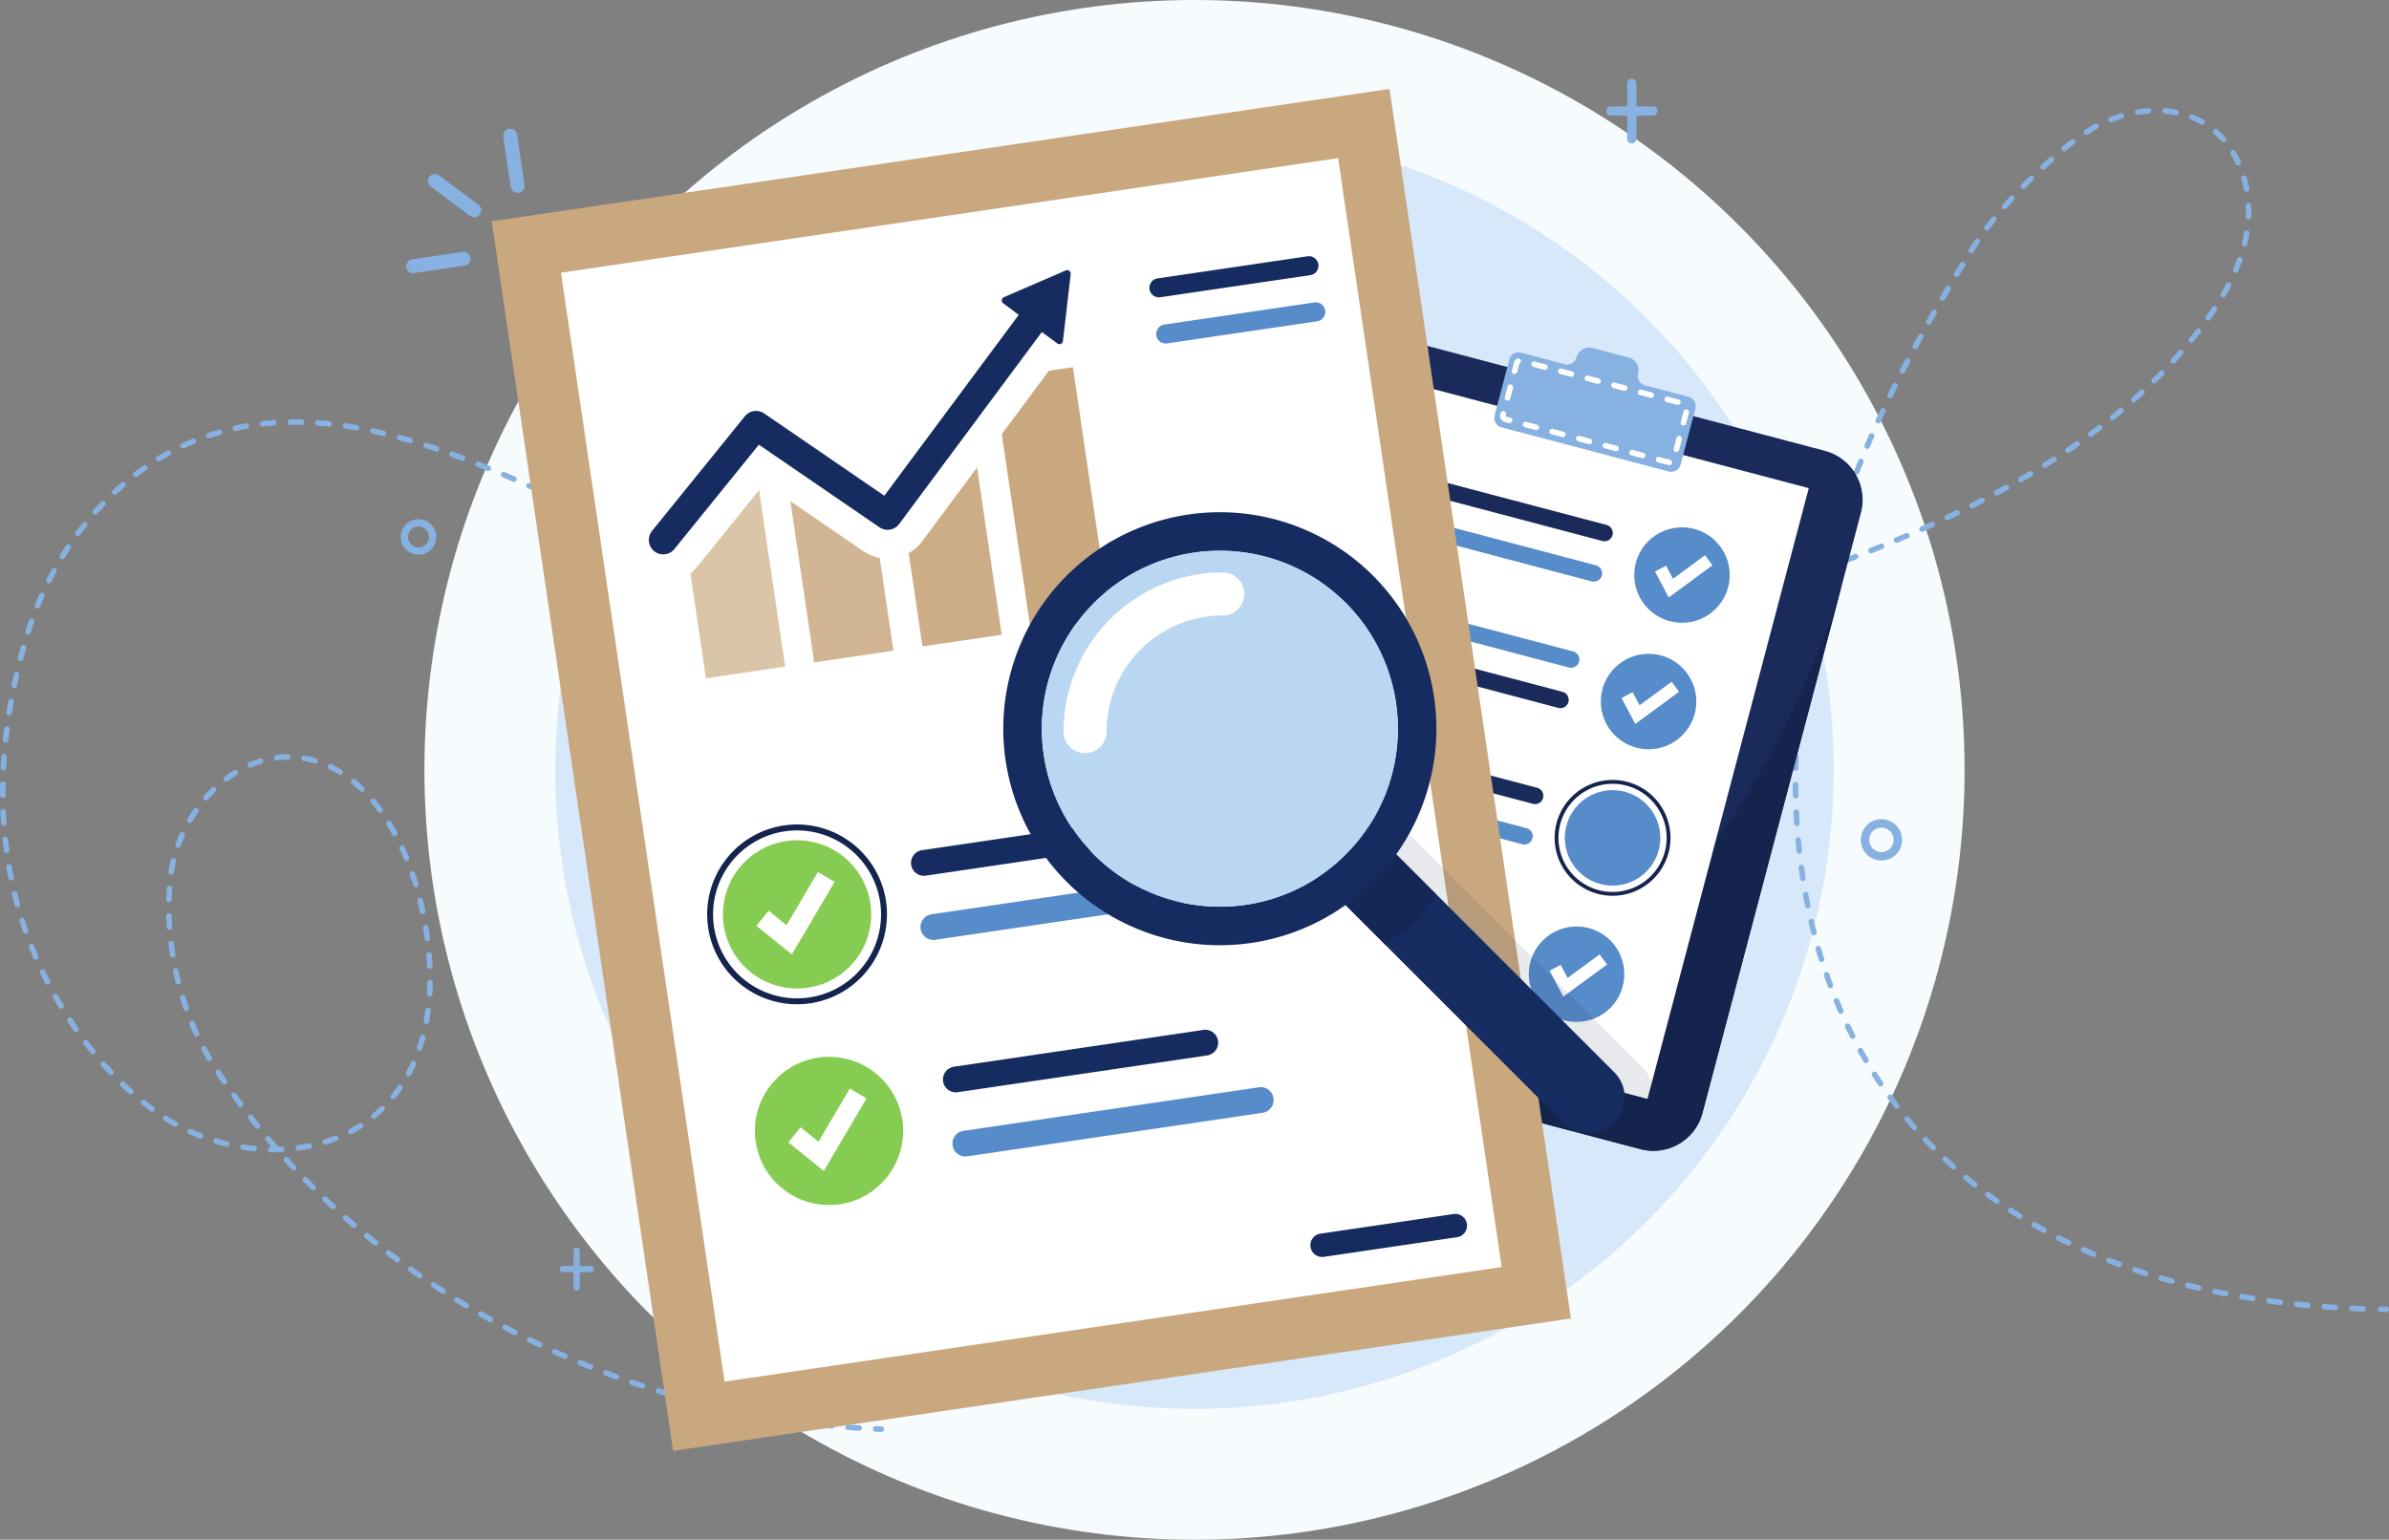 <svg xmlns="http://www.w3.org/2000/svg" width="666.018" height="429.379" viewBox="0 0 666.018 429.379">
  <rect x="0" y="0" width="666.018" height="429.379" fill="#808080" stroke="none"/>
  <g id="Group_76" data-name="Group 76" transform="translate(-594.419 -610.306)">
    <g id="Group_15" data-name="Group 15" transform="translate(594.419 610.306)">
      <g id="Group_4" data-name="Group 4" transform="translate(118.319 0)">
        <circle id="Ellipse_1" data-name="Ellipse 1" cx="214.689" cy="214.689" r="214.689" fill="#f6fbfe"/>
        <circle id="Ellipse_2" data-name="Ellipse 2" cx="178.185" cy="178.185" r="178.185" transform="translate(36.505 36.505)" fill="#d6e8f9"/>
      </g>
      <g id="Group_9" data-name="Group 9" transform="translate(0 30.153)">
        <g id="Group_8" data-name="Group 8">
          <g id="Group_5" data-name="Group 5" transform="translate(243.36 367.545)">
            <path id="Path_19" data-name="Path 19" d="M2172.017,3186.227h-.028q-.774-.028-1.549-.061a.772.772,0,1,1,.066-1.543q.769.034,1.538.061a.772.772,0,0,1-.027,1.544Z" transform="translate(-2169.7 -3184.621)" fill="#87b1e0"/>
          </g>
          <g id="Group_6" data-name="Group 6">
            <path id="Path_20" data-name="Path 20" d="M833.928,1174.333l-.049,0c-1.02-.065-2.058-.137-3.086-.215a.773.773,0,0,1,.118-1.541c1.021.078,2.052.15,3.065.214a.773.773,0,0,1-.048,1.543Zm-7.683-.613c-.025,0-.05,0-.075,0-1.021-.1-2.056-.206-3.077-.317a.773.773,0,0,1,.169-1.536c1.014.111,2.042.218,3.057.316a.772.772,0,0,1-.073,1.541Zm-7.659-.866a.793.793,0,0,1-.1-.006c-1.017-.132-2.049-.272-3.065-.417a.772.772,0,1,1,.218-1.529c1.01.144,2.035.283,3.045.415a.772.772,0,0,1-.1,1.538Zm-7.629-1.114a.747.747,0,0,1-.125-.01c-1.013-.165-2.039-.338-3.051-.516a.772.772,0,0,1,.267-1.522c1.005.177,2.025.349,3.031.513a.773.773,0,0,1-.123,1.535Zm-7.59-1.358a.757.757,0,0,1-.149-.015c-1-.2-2.024-.4-3.033-.613a.773.773,0,0,1,.315-1.512c1,.209,2.017.414,3.014.609a.773.773,0,0,1-.147,1.531Zm-7.544-1.6a.764.764,0,0,1-.173-.02c-1-.229-2.015-.467-3.013-.708a.772.772,0,1,1,.363-1.5c.992.24,2,.477,2.994.7a.772.772,0,0,1-.172,1.526Zm-7.492-1.836a.775.775,0,0,1-.2-.025c-1-.261-2-.531-2.99-.8a.772.772,0,1,1,.41-1.489c.98.27,1.98.538,2.971.8a.772.772,0,0,1-.2,1.52Zm-7.432-2.069a.775.775,0,0,1-.219-.032c-.985-.291-1.982-.592-2.964-.9a.773.773,0,0,1,.456-1.476c.975.3,1.966.6,2.945.89a.772.772,0,0,1-.219,1.513Zm-7.365-2.3a.77.77,0,0,1-.242-.039c-.972-.32-1.959-.653-2.935-.987a.772.772,0,0,1,.5-1.461c.969.333,1.951.663,2.917.981a.772.772,0,0,1-.242,1.506Zm-7.291-2.529a.776.776,0,0,1-.264-.047c-.965-.352-1.942-.714-2.9-1.078a.772.772,0,1,1,.547-1.445c.955.361,1.926.722,2.885,1.072a.773.773,0,0,1-.264,1.5Zm-7.21-2.755a.764.764,0,0,1-.287-.056c-.954-.381-1.919-.775-2.869-1.168a.772.772,0,0,1,.591-1.427c.943.391,1.9.782,2.851,1.161a.773.773,0,0,1-.287,1.49Zm-7.122-2.978a.77.77,0,0,1-.309-.065c-.942-.411-1.895-.834-2.831-1.258a.772.772,0,0,1,.636-1.408c.931.42,1.877.841,2.814,1.25a.773.773,0,0,1-.31,1.48Zm-7.026-3.2a.769.769,0,0,1-.331-.075c-.929-.441-1.868-.894-2.791-1.346a.772.772,0,1,1,.68-1.387c.917.449,1.85.9,2.773,1.338a.772.772,0,0,1-.332,1.47Zm-6.923-3.42a.771.771,0,0,1-.353-.085c-.919-.472-1.843-.954-2.747-1.434a.772.772,0,0,1,.724-1.365c.9.477,1.817.956,2.73,1.425a.772.772,0,0,1-.354,1.459Zm-6.812-3.639a.769.769,0,0,1-.374-.1c-.9-.5-1.8-1.009-2.7-1.521a.772.772,0,1,1,.767-1.341c.89.509,1.793,1.017,2.683,1.512a.773.773,0,0,1-.375,1.448Zm521.992-2.969h-.028c-1.031-.036-2.071-.079-3.09-.126a.773.773,0,0,1,.072-1.543c1.014.047,2.048.09,3.073.126a.773.773,0,0,1-.027,1.545Zm-7.7-.38-.05,0c-1.024-.065-2.061-.137-3.082-.214a.772.772,0,1,1,.116-1.54c1.015.076,2.046.147,3.064.212a.772.772,0,0,1-.048,1.543Zm-520.987-.507a.769.769,0,0,1-.4-.109c-.89-.532-1.782-1.073-2.65-1.608a.772.772,0,1,1,.81-1.315c.863.531,1.748,1.069,2.633,1.6a.773.773,0,0,1-.4,1.436Zm513.307-.093c-.024,0-.048,0-.072,0-1.022-.1-2.056-.2-3.074-.305a.772.772,0,0,1,.162-1.536c1.011.107,2.039.209,3.055.3a.772.772,0,0,1-.071,1.541Zm-7.656-.832a.761.761,0,0,1-.1-.006c-1.026-.128-2.057-.263-3.062-.4a.772.772,0,0,1,.211-1.53c1,.137,2.023.272,3.043.4a.772.772,0,0,1-.095,1.539Zm-7.625-1.076a.806.806,0,0,1-.121-.01c-1.022-.162-2.047-.331-3.048-.5a.772.772,0,0,1,.262-1.522c.994.171,2.012.339,3.027.5a.773.773,0,0,1-.12,1.536Zm-7.582-1.334a.789.789,0,0,1-.148-.014c-1.008-.2-2.026-.4-3.028-.61a.772.772,0,0,1,.316-1.512c.995.208,2.006.412,3.006.606a.773.773,0,0,1-.146,1.531ZM717.9,1136.13a.769.769,0,0,1-.417-.123c-.865-.556-1.739-1.126-2.6-1.694a.772.772,0,0,1,.853-1.288c.852.564,1.72,1.13,2.58,1.683a.773.773,0,0,1-.419,1.422Zm489.479-.868a.781.781,0,0,1-.176-.02c-1-.233-2.011-.476-3-.723a.772.772,0,1,1,.373-1.5c.985.245,1.988.487,2.981.718a.773.773,0,0,1-.174,1.525Zm-7.464-1.89a.787.787,0,0,1-.2-.027c-1-.274-2-.557-2.974-.842a.773.773,0,1,1,.433-1.483c.968.283,1.961.563,2.949.835a.773.773,0,0,1-.2,1.518Zm-488.442-1.528a.769.769,0,0,1-.438-.137c-.845-.583-1.7-1.183-2.539-1.779a.772.772,0,0,1,.9-1.259c.834.593,1.683,1.188,2.522,1.768a.772.772,0,0,1-.44,1.408Zm481.061-.661a.773.773,0,0,1-.235-.037c-.979-.313-1.967-.638-2.937-.967a.772.772,0,1,1,.5-1.463c.962.326,1.941.648,2.911.958a.773.773,0,0,1-.235,1.508Zm-7.282-2.5a.774.774,0,0,1-.267-.048c-.968-.357-1.941-.725-2.892-1.1a.772.772,0,1,1,.561-1.439c.943.367,1.907.733,2.866,1.086a.773.773,0,0,1-.267,1.5Zm-480.061-1.333a.769.769,0,0,1-.46-.152c-.829-.615-1.663-1.242-2.478-1.864a.772.772,0,1,1,.937-1.228c.81.618,1.638,1.241,2.461,1.852a.773.773,0,0,1-.461,1.393Zm472.9-1.5a.77.77,0,0,1-.3-.061c-.954-.4-1.91-.818-2.839-1.232a.772.772,0,1,1,.629-1.411c.92.41,1.866.821,2.812,1.22a.773.773,0,0,1-.3,1.484Zm-7.021-3.17a.768.768,0,0,1-.334-.077c-.928-.447-1.863-.909-2.776-1.372a.772.772,0,1,1,.7-1.378c.9.458,1.829.915,2.748,1.358a.772.772,0,0,1-.336,1.468Zm-472-.041a.77.77,0,0,1-.481-.168c-.806-.642-1.617-1.3-2.412-1.948a.773.773,0,0,1,.979-1.2c.789.647,1.6,1.3,2.4,1.935a.772.772,0,0,1-.482,1.377Zm465.147-3.479a.769.769,0,0,1-.37-.1c-.906-.5-1.816-1.006-2.7-1.516a.772.772,0,1,1,.77-1.339c.878.5,1.778,1.009,2.675,1.5a.773.773,0,0,1-.371,1.45ZM693.1,1117.724a.769.769,0,0,1-.5-.185c-.78-.667-1.568-1.35-2.343-2.031a.773.773,0,0,1,1.02-1.16c.769.677,1.552,1.355,2.326,2.017a.772.772,0,0,1-.5,1.359Zm464.444-2.441a.77.77,0,0,1-.406-.116c-.88-.546-1.761-1.1-2.619-1.663a.772.772,0,0,1,.843-1.295c.848.552,1.719,1.1,2.59,1.644a.773.773,0,0,1-.408,1.429ZM687.323,1112.6a.77.77,0,0,1-.522-.2c-.758-.7-1.522-1.407-2.269-2.113a.772.772,0,1,1,1.061-1.123c.742.7,1.5,1.407,2.253,2.1a.772.772,0,0,1-.523,1.341Zm463.784-1.562a.768.768,0,0,1-.442-.14c-.845-.591-1.694-1.2-2.523-1.809a.772.772,0,1,1,.915-1.245c.82.6,1.659,1.2,2.494,1.789a.772.772,0,0,1-.444,1.405Zm-469.378-3.763a.769.769,0,0,1-.542-.223c-.731-.721-1.468-1.459-2.191-2.194a.772.772,0,0,1,1.1-1.083c.718.729,1.449,1.462,2.174,2.178a.772.772,0,0,1-.543,1.322Zm463.186-.843a.769.769,0,0,1-.478-.166c-.811-.641-1.624-1.3-2.416-1.955a.772.772,0,0,1,.986-1.189c.783.649,1.586,1.3,2.387,1.932a.772.772,0,0,1-.479,1.378Zm-468.58-4.681a.77.77,0,0,1-.563-.243c-.7-.748-1.413-1.513-2.108-2.273a.772.772,0,0,1,1.141-1.042c.69.755,1.394,1.515,2.092,2.257a.772.772,0,0,1-.562,1.3Zm462.665-.285a.769.769,0,0,1-.514-.2c-.77-.687-1.543-1.393-2.3-2.1a.772.772,0,0,1,1.056-1.128c.745.7,1.508,1.395,2.27,2.073a.773.773,0,0,1-.515,1.349Zm-468.305-4.8c-.279,0-.55,0-.826-.006a.773.773,0,0,1,.011-1.545h.128c-.491-.568-.98-1.14-1.46-1.707a.772.772,0,0,1,1.179-1c.657.777,1.331,1.562,2,2.333a.768.768,0,0,1,.176.361c.343-.008.685-.019,1.024-.034a.772.772,0,1,1,.067,1.543C672.238,1096.655,671.462,1096.672,670.694,1096.672Zm-5.435-.271q-.038,0-.077,0c-1.03-.1-2.074-.235-3.1-.395a.772.772,0,0,1,.236-1.527c1,.155,2.018.284,3.02.384a.772.772,0,0,1-.076,1.541Zm12.316-.187a.773.773,0,0,1-.1-1.538c1.008-.137,2.015-.306,2.994-.5a.772.772,0,1,1,.305,1.514c-1.011.2-2.051.379-3.091.52A.824.824,0,0,1,677.576,1096.214Zm455.813-.062a.771.771,0,0,1-.548-.228c-.727-.732-1.457-1.484-2.168-2.236a.772.772,0,1,1,1.122-1.062c.7.743,1.424,1.486,2.142,2.209a.773.773,0,0,1-.548,1.317Zm-475.734-1.032a.78.78,0,0,1-.18-.021c-1.009-.24-2.026-.511-3.022-.805a.773.773,0,0,1,.437-1.482c.971.286,1.961.55,2.944.784a.773.773,0,0,1-.178,1.524Zm27.45-.56a.772.772,0,0,1-.229-1.51c.968-.3,1.93-.637,2.86-1a.773.773,0,0,1,.562,1.439c-.964.377-1.962.725-2.965,1.037A.767.767,0,0,1,685.1,1094.56Zm-34.819-1.72a.769.769,0,0,1-.277-.051c-.971-.373-1.943-.777-2.89-1.2a.772.772,0,1,1,.631-1.41c.921.412,1.868.805,2.813,1.168a.773.773,0,0,1-.277,1.494Zm41.941-1.222a.772.772,0,0,1-.362-1.456c.894-.472,1.774-.983,2.617-1.517a.772.772,0,1,1,.827,1.3c-.877.556-1.793,1.087-2.723,1.578A.767.767,0,0,1,692.227,1091.618Zm435.888-1.11a.771.771,0,0,1-.581-.263c-.678-.772-1.356-1.565-2.016-2.356a.773.773,0,1,1,1.187-.99c.652.781,1.321,1.564,1.991,2.327a.773.773,0,0,1-.58,1.282Zm-461.927-.389a.771.771,0,0,1-.6-.287c-.646-.8-1.3-1.618-1.927-2.427a.772.772,0,0,1,1.217-.951c.628.8,1.271,1.613,1.912,2.408a.773.773,0,0,1-.6,1.258Zm-22.9-.526a.77.77,0,0,1-.372-.1c-.916-.5-1.824-1.038-2.7-1.588a.772.772,0,0,1,.821-1.309c.851.534,1.733,1.053,2.623,1.543a.773.773,0,0,1-.373,1.449Zm55.358-2.234a.772.772,0,0,1-.491-1.37c.777-.638,1.535-1.316,2.255-2.014a.772.772,0,1,1,1.076,1.108c-.75.728-1.541,1.435-2.351,2.1A.769.769,0,0,1,698.647,1087.359Zm-61.83-1.953a.768.768,0,0,1-.46-.153c-.823-.612-1.651-1.252-2.462-1.9a.773.773,0,0,1,.968-1.2c.8.64,1.608,1.268,2.415,1.868a.772.772,0,0,1-.461,1.392Zm486.4-.852a.771.771,0,0,1-.612-.3c-.63-.817-1.257-1.653-1.865-2.484a.772.772,0,0,1,1.247-.912c.6.821,1.22,1.646,1.841,2.453a.772.772,0,0,1-.611,1.244Zm-461.755-.534a.772.772,0,0,1-.62-.311c-.614-.826-1.23-1.667-1.83-2.5a.772.772,0,0,1,1.254-.9c.6.827,1.206,1.661,1.816,2.48a.772.772,0,0,1-.619,1.234Zm42.608-2.135a.773.773,0,0,1-.6-1.259c.63-.778,1.24-1.592,1.812-2.421a.773.773,0,0,1,1.272.878c-.594.861-1.228,1.708-1.883,2.516A.771.771,0,0,1,704.069,1081.885Zm-73.216-1.363a.77.77,0,0,1-.516-.2c-.764-.686-1.53-1.4-2.278-2.116a.772.772,0,0,1,1.071-1.114c.735.707,1.488,1.407,2.239,2.08a.772.772,0,0,1-.516,1.347Zm487.853-2.218a.772.772,0,0,1-.641-.341c-.575-.852-1.147-1.724-1.7-2.591a.772.772,0,1,1,1.3-.832c.547.856,1.112,1.717,1.679,2.558a.773.773,0,0,1-.64,1.2Zm-461.727-.562a.771.771,0,0,1-.638-.336c-.582-.851-1.164-1.717-1.729-2.572a.772.772,0,0,1,1.289-.852c.561.849,1.138,1.707,1.715,2.552a.773.773,0,0,1-.637,1.209Zm51.347-2.275a.773.773,0,0,1-.68-1.138c.472-.879.922-1.794,1.338-2.72a.772.772,0,1,1,1.409.633c-.431.958-.9,1.906-1.386,2.818A.772.772,0,0,1,708.326,1075.466Zm-82.989-.333a.77.77,0,0,1-.562-.242c-.7-.747-1.41-1.518-2.1-2.294a.772.772,0,0,1,1.156-1.024c.677.764,1.371,1.524,2.065,2.259a.772.772,0,0,1-.562,1.3Zm489.263-3.347a.772.772,0,0,1-.667-.381c-.522-.888-1.04-1.794-1.538-2.692a.772.772,0,1,1,1.351-.75c.493.887,1,1.782,1.52,2.659a.773.773,0,0,1-.665,1.164Zm-461.811-.523a.772.772,0,0,1-.666-.38c-.522-.886-1.036-1.8-1.527-2.719a.772.772,0,1,1,1.362-.728c.481.9.984,1.8,1.5,2.664a.772.772,0,0,1-.665,1.165Zm-32.524-1.941a.772.772,0,0,1-.6-.287c-.646-.8-1.292-1.622-1.919-2.445a.772.772,0,1,1,1.229-.936c.618.811,1.254,1.622,1.891,2.41a.772.772,0,0,1-.6,1.258Zm91.107-.937a.772.772,0,0,1-.732-1.018c.317-.946.613-1.925.879-2.911a.773.773,0,0,1,1.492.4c-.274,1.016-.579,2.025-.906,3A.773.773,0,0,1,711.371,1068.385Zm399.527-3.359a.772.772,0,0,1-.689-.422c-.465-.914-.928-1.849-1.375-2.781a.773.773,0,0,1,1.393-.668c.441.92.9,1.845,1.358,2.747a.773.773,0,0,1-.688,1.123Zm-461.68-.6a.773.773,0,0,1-.7-.45c-.431-.936-.851-1.9-1.248-2.856a.772.772,0,1,1,1.427-.592c.39.941.8,1.883,1.224,2.8a.773.773,0,0,1-.7,1.1Zm-33.586-1.273a.771.771,0,0,1-.634-.331c-.589-.844-1.175-1.71-1.742-2.574a.772.772,0,1,1,1.291-.848c.56.852,1.138,1.706,1.718,2.539a.773.773,0,0,1-.633,1.214Zm97.646-2.24a.784.784,0,0,1-.139-.012.773.773,0,0,1-.622-.9c.179-.984.336-2,.468-3.013a.772.772,0,1,1,1.532.2c-.135,1.041-.3,2.081-.48,3.09A.773.773,0,0,1,713.278,1060.913Zm394.326-2.858a.772.772,0,0,1-.708-.463c-.412-.943-.82-1.9-1.21-2.856a.773.773,0,0,1,1.429-.587c.386.942.789,1.892,1.2,2.824a.773.773,0,0,1-.707,1.082Zm-461.275-.782a.773.773,0,0,1-.729-.517c-.341-.974-.67-1.969-.977-2.958a.772.772,0,1,1,1.476-.458c.3.97.624,1.948.959,2.9a.773.773,0,0,1-.729,1.028Zm-34.891-.6a.772.772,0,0,1-.663-.375c-.531-.884-1.057-1.788-1.565-2.687a.772.772,0,0,1,1.345-.76c.5.887,1.02,1.778,1.544,2.651a.773.773,0,0,1-.661,1.17Zm102.747-3.425h-.046a.772.772,0,0,1-.725-.817c.059-1,.1-2.028.115-3.053a.772.772,0,1,1,1.545.026c-.017,1.047-.057,2.1-.118,3.119A.772.772,0,0,1,714.185,1053.25Zm390.53-2.347a.773.773,0,0,1-.724-.5c-.359-.965-.711-1.947-1.049-2.92a.773.773,0,1,1,1.46-.506c.334.962.683,1.934,1.037,2.888a.772.772,0,0,1-.724,1.042Zm-497.028-.975a.772.772,0,0,1-.688-.42c-.472-.92-.938-1.857-1.384-2.786a.772.772,0,0,1,1.393-.669c.44.917.9,1.842,1.365,2.749a.773.773,0,0,1-.687,1.125Zm36.421-.046a.773.773,0,0,1-.748-.583c-.253-1-.491-2.023-.708-3.033a.772.772,0,0,1,1.51-.324c.213.992.447,1.995.7,2.98a.773.773,0,0,1-.75.962Zm70.13-4.35a.772.772,0,0,1-.771-.74c-.043-1.005-.106-2.033-.188-3.053a.772.772,0,1,1,1.54-.123c.083,1.039.147,2.085.191,3.109a.772.772,0,0,1-.739.8Zm387.987-1.931a.773.773,0,0,1-.737-.543c-.3-.98-.6-1.979-.891-2.971a.773.773,0,0,1,1.484-.429c.283.982.58,1.972.882,2.941a.773.773,0,0,1-.508.967A.784.784,0,0,1,1102.225,1043.6Zm-497.833-.656a.772.772,0,0,1-.709-.466c-.411-.951-.813-1.918-1.195-2.874a.772.772,0,0,1,1.435-.573c.377.943.774,1.9,1.179,2.835a.773.773,0,0,1-.709,1.079Zm38.163-.622a.773.773,0,0,1-.762-.651c-.163-1.022-.31-2.06-.436-3.084a.772.772,0,1,1,1.533-.189c.124,1.006.268,2.025.428,3.03a.774.774,0,0,1-.764.894Zm71.006-4.478a.773.773,0,0,1-.765-.672c-.132-1-.284-2.021-.451-3.029a.773.773,0,1,1,1.524-.252c.169,1.024.323,2.06.458,3.078a.772.772,0,0,1-.664.867A.783.783,0,0,1,713.56,1037.847Zm386.564-1.669a.773.773,0,0,1-.748-.581c-.253-.991-.5-2-.737-3.013a.772.772,0,1,1,1.5-.352c.234,1,.48,2,.73,2.983a.773.773,0,0,1-.749.964Zm-498.549-.422a.773.773,0,0,1-.728-.516c-.344-.977-.678-1.969-.991-2.947a.772.772,0,1,1,1.471-.471c.309.965.638,1.943.977,2.905a.773.773,0,0,1-.729,1.029Zm40.106-1.1a.772.772,0,0,1-.77-.72c-.07-1.035-.122-2.083-.154-3.112a.773.773,0,0,1,.748-.8h.024a.773.773,0,0,1,.772.749c.031,1.011.082,2.038.151,3.055a.772.772,0,0,1-.718.823Zm70.561-4.412a.773.773,0,0,1-.754-.611c-.212-.99-.443-1.994-.687-2.986a.772.772,0,1,1,1.5-.369c.247,1.007.482,2.027.7,3.031a.772.772,0,0,1-.594.917A.763.763,0,0,1,712.242,1030.245Zm386.158-1.588a.772.772,0,0,1-.756-.618c-.2-1-.4-2.029-.59-3.045a.772.772,0,1,1,1.519-.279c.185,1.006.381,2.02.584,3.016a.773.773,0,0,1-.6.911A.79.79,0,0,1,1098.4,1028.657Zm-499.125-.267a.772.772,0,0,1-.745-.57q-.152-.559-.3-1.117c-.163-.626-.323-1.263-.475-1.894a.772.772,0,1,1,1.5-.363c.151.623.308,1.252.469,1.869q.143.55.293,1.1a.773.773,0,0,1-.746.976Zm42.245-1.447H641.5a.772.772,0,0,1-.751-.793c.028-1.039.077-2.087.145-3.115a.772.772,0,1,1,1.542.1c-.067,1.007-.115,2.035-.143,3.053A.773.773,0,0,1,641.519,1026.943Zm68.815-4.175a.772.772,0,0,1-.739-.55c-.294-.975-.61-1.955-.938-2.912a.772.772,0,0,1,1.461-.5c.334.975.656,1.974.956,2.968a.773.773,0,0,1-.74,1Zm386.706-1.706a.773.773,0,0,1-.762-.654c-.156-1.01-.307-2.043-.447-3.068a.772.772,0,1,1,1.531-.209c.139,1.016.287,2.039.443,3.04a.772.772,0,0,1-.645.882A.761.761,0,0,1,1097.04,1021.061Zm-499.53-.184a.773.773,0,0,1-.757-.621c-.2-1.01-.392-2.038-.568-3.056a.772.772,0,1,1,1.522-.262c.173,1,.361,2.019.56,3.015a.773.773,0,0,1-.758.924Zm44.622-1.622a.773.773,0,0,1-.765-.888c.155-1.026.357-2.066.6-3.092a.773.773,0,1,1,1.5.355c-.233.985-.426,1.983-.575,2.967A.773.773,0,0,1,642.131,1019.256Zm65.628-3.764a.773.773,0,0,1-.715-.48c-.388-.947-.8-1.891-1.216-2.8a.772.772,0,1,1,1.4-.644c.428.933.846,1.9,1.242,2.863a.773.773,0,0,1-.714,1.066Zm388.272-2.08a.772.772,0,0,1-.767-.688c-.111-1.022-.216-2.06-.31-3.084a.773.773,0,0,1,1.539-.141c.093,1.015.2,2.044.307,3.057a.773.773,0,0,1-.684.852C1096.087,1013.41,1096.059,1013.411,1096.031,1013.411Zm-499.781-.147a.773.773,0,0,1-.765-.672c-.134-1.018-.258-2.056-.367-3.085a.772.772,0,0,1,1.536-.163c.108,1.016.23,2.041.363,3.046a.772.772,0,0,1-.665.867A.781.781,0,0,1,596.25,1013.264Zm47.793-1.472a.773.773,0,0,1-.726-1.036c.355-.978.753-1.958,1.183-2.914a.772.772,0,0,1,1.409.634c-.414.921-.8,1.865-1.139,2.807A.772.772,0,0,1,644.043,1011.792Zm60.417-3.277a.772.772,0,0,1-.679-.4c-.49-.9-1-1.791-1.52-2.642a.772.772,0,1,1,1.319-.8c.532.873,1.056,1.784,1.558,2.708a.773.773,0,0,1-.678,1.141Zm390.9-2.79a.772.772,0,0,1-.77-.722c-.068-1.026-.127-2.066-.178-3.093a.773.773,0,1,1,1.543-.076c.05,1.018.109,2.05.176,3.068a.772.772,0,0,1-.72.821Zm-499.876-.14a.773.773,0,0,1-.77-.72c-.07-1.025-.128-2.068-.173-3.1a.772.772,0,1,1,1.544-.067c.044,1.02.1,2.051.171,3.064a.772.772,0,0,1-.718.823Zm51.849-.765a.773.773,0,0,1-.664-1.165c.531-.9,1.1-1.791,1.7-2.648a.772.772,0,1,1,1.27.88c-.572.826-1.122,1.684-1.634,2.552A.772.772,0,0,1,647.333,1004.82Zm53.022-2.83a.771.771,0,0,1-.625-.317c-.6-.829-1.233-1.635-1.866-2.4a.772.772,0,1,1,1.188-.987c.654.787,1.3,1.62,1.926,2.475a.773.773,0,0,1-.623,1.228Zm-48.507-3.421a.772.772,0,0,1-.581-1.282c.694-.792,1.423-1.56,2.167-2.284a.772.772,0,1,1,1.078,1.107c-.714.7-1.415,1.435-2.083,2.2A.771.771,0,0,1,651.848,998.568Zm443.166-.55a.772.772,0,0,1-.772-.753c-.025-1.022-.042-2.064-.051-3.1a.773.773,0,0,1,.766-.779h.007a.772.772,0,0,1,.772.766c.009,1.025.025,2.059.05,3.072a.772.772,0,0,1-.754.791Zm-499.819-.144a.772.772,0,0,1-.772-.767q0-.491,0-.981c0-.7.006-1.418.017-2.124a.772.772,0,0,1,.772-.76h.013a.773.773,0,0,1,.76.785c-.011.7-.017,1.4-.017,2.1q0,.485,0,.97a.773.773,0,0,1-.767.778Zm100.123-1.72a.77.77,0,0,1-.538-.218c-.733-.711-1.491-1.389-2.253-2.015a.772.772,0,0,1,.981-1.193c.794.653,1.584,1.36,2.347,2.1a.772.772,0,0,1-.538,1.327Zm-37.831-2.843a.773.773,0,0,1-.465-1.39c.847-.638,1.723-1.238,2.6-1.783a.772.772,0,1,1,.813,1.313c-.842.521-1.679,1.094-2.488,1.7A.769.769,0,0,1,657.487,993.31Zm31.768-1.9a.769.769,0,0,1-.4-.114,29.382,29.382,0,0,0-2.638-1.438.772.772,0,0,1,.668-1.393,31.019,31.019,0,0,1,2.777,1.514.772.772,0,0,1-.4,1.431Zm405.726-1.1h-.012a.772.772,0,0,1-.76-.784c.016-1.026.04-2.068.072-3.1a.772.772,0,1,1,1.544.048c-.032,1.022-.056,2.056-.071,3.074A.773.773,0,0,1,1094.98,990.305Zm-499.617-.146h-.039a.772.772,0,0,1-.733-.81c.052-1.025.116-2.068.191-3.1a.772.772,0,1,1,1.541.112c-.074,1.019-.138,2.05-.189,3.064A.772.772,0,0,1,595.363,990.159Zm68.772-.734a.773.773,0,0,1-.3-1.483,29.411,29.411,0,0,1,2.974-1.092.772.772,0,0,1,.453,1.477,27.94,27.94,0,0,0-2.817,1.034A.772.772,0,0,1,664.135,989.426Zm18.1-1.149a.776.776,0,0,1-.216-.031,26.841,26.841,0,0,0-2.919-.674.772.772,0,1,1,.263-1.522,28.4,28.4,0,0,1,3.087.713.773.773,0,0,1-.215,1.514Zm-10.687-.886a.773.773,0,0,1-.095-1.539,26.548,26.548,0,0,1,3.169-.205.772.772,0,1,1,.007,1.545,25.013,25.013,0,0,0-2.984.193A.769.769,0,0,1,671.545,987.391Zm423.7-4.8h-.043a.772.772,0,0,1-.729-.813c.055-1.029.12-2.069.19-3.093a.773.773,0,0,1,1.541.107c-.07,1.016-.134,2.049-.189,3.07A.772.772,0,0,1,1095.248,982.593Zm-499.283-.127a.806.806,0,0,1-.082,0,.772.772,0,0,1-.687-.849c.108-1.02.229-2.057.359-3.083a.772.772,0,0,1,1.533.195c-.129,1.015-.249,2.042-.355,3.05A.773.773,0,0,1,595.965,982.466Zm499.844-7.57c-.024,0-.048,0-.072,0a.773.773,0,0,1-.7-.84c.094-1.026.2-2.063.306-3.083a.772.772,0,0,1,1.536.164c-.108,1.012-.21,2.042-.3,3.06A.772.772,0,0,1,1095.809,974.9Zm-498.83-.08a.789.789,0,0,1-.122-.01.772.772,0,0,1-.641-.884c.161-1.012.335-2.041.518-3.059a.772.772,0,0,1,1.52.273c-.181,1.008-.353,2.027-.513,3.028A.772.772,0,0,1,596.979,974.816Zm1.4-7.588a.773.773,0,0,1-.757-.932c.211-1,.436-2.024.668-3.029a.772.772,0,0,1,1.505.347c-.229,1-.452,2.005-.661,3A.773.773,0,0,1,598.38,967.228Zm498.275,0a.762.762,0,0,1-.1-.006.772.772,0,0,1-.668-.865c.1-.787.21-1.591.322-2.39l.1-.68a.772.772,0,1,1,1.529.219l-.1.677c-.111.792-.219,1.59-.319,2.371A.772.772,0,0,1,1096.655,967.226Zm-146.418-5.97a.772.772,0,0,1,0-1.545q1.541,0,3.082-.015h.006a.772.772,0,0,1,.006,1.545c-1.03.008-2.07.013-3.092.015Zm-4.631-.017H945.6c-1.03-.009-2.07-.022-3.092-.037a.772.772,0,0,1,.024-1.545q1.541.024,3.082.037a.772.772,0,0,1-.007,1.545Zm12.348-.059a.772.772,0,0,1-.014-1.545q1.54-.028,3.081-.066a.772.772,0,0,1,.038,1.544q-1.546.038-3.092.067Zm-20.065-.073h-.02c-1.026-.026-2.066-.056-3.091-.089a.772.772,0,0,1,.05-1.544c1.022.033,2.059.063,3.081.089a.772.772,0,0,1-.019,1.545Zm27.779-.132a.772.772,0,0,1-.026-1.544q1.54-.054,3.08-.118a.772.772,0,0,1,.064,1.544q-1.545.064-3.09.118Zm-35.493-.129h-.033c-1.025-.043-2.064-.091-3.089-.141a.772.772,0,0,1,.076-1.543c1.021.05,2.057.1,3.079.14a.773.773,0,0,1-.032,1.544Zm43.2-.205a.772.772,0,0,1-.039-1.544q1.539-.08,3.078-.17a.772.772,0,0,1,.09,1.542q-1.543.09-3.088.17Zm-50.911-.185h-.046c-1.02-.06-2.059-.125-3.086-.193a.772.772,0,1,1,.1-1.542c1.024.068,2.059.132,3.076.192a.772.772,0,0,1-.045,1.544Zm58.616-.279a.772.772,0,0,1-.052-1.543q1.537-.105,3.074-.221a.772.772,0,0,1,.116,1.54q-1.542.116-3.085.222Zm-66.316-.241-.059,0c-1.026-.078-2.063-.16-3.083-.245a.772.772,0,0,1,.127-1.54c1.016.084,2.049.166,3.072.244a.773.773,0,0,1-.058,1.543Zm-314.62-.219a.774.774,0,0,1-.748-.967c.258-.993.531-2,.809-2.994a.772.772,0,1,1,1.488.417c-.276.985-.545,1.983-.8,2.966A.773.773,0,0,1,600.148,959.716Zm497.621-.126a.783.783,0,0,1-.124-.01.772.772,0,0,1-.639-.886c.165-1.02.337-2.047.513-3.053a.772.772,0,1,1,1.522.265c-.174,1-.346,2.021-.51,3.035A.773.773,0,0,1,1097.77,959.59Zm-108.99-.007a.772.772,0,0,1-.065-1.542c1.014-.087,2.047-.179,3.07-.273a.772.772,0,1,1,.142,1.538c-1.027.095-2.063.187-3.08.274Zm-81.7-.3a.69.69,0,0,1-.072,0c-1.025-.1-2.061-.195-3.078-.3a.772.772,0,1,1,.153-1.537c1.014.1,2.046.2,3.068.3a.772.772,0,0,1-.071,1.542Zm89.385-.426a.773.773,0,0,1-.078-1.541c1.013-.1,2.044-.213,3.065-.325a.772.772,0,0,1,.168,1.536c-1.024.112-2.059.222-3.075.326A.768.768,0,0,1,996.464,958.86Zm-97.063-.353a.746.746,0,0,1-.085,0c-1.02-.112-2.054-.229-3.073-.348a.772.772,0,0,1,.179-1.534c1.016.119,2.046.236,3.062.347a.772.772,0,0,1-.083,1.54Zm104.734-.5a.772.772,0,0,1-.091-1.539c1.019-.122,2.048-.249,3.059-.377a.772.772,0,0,1,.194,1.533c-1.014.128-2.047.256-3.069.378A.8.8,0,0,1,1004.135,958.007Zm-112.4-.408a.764.764,0,0,1-.1-.006c-1.018-.129-2.05-.264-3.066-.4a.772.772,0,0,1,.205-1.531c1.014.136,2.042.27,3.056.4a.772.772,0,0,1-.1,1.539Zm120.054-.574a.772.772,0,0,1-.1-1.538c1.01-.138,2.036-.282,3.052-.429a.773.773,0,1,1,.22,1.529c-1.019.147-2.05.291-3.062.43A.777.777,0,0,1,1011.79,957.024Zm-127.7-.463a.8.8,0,0,1-.111-.008c-1.012-.146-2.041-.3-3.059-.452a.772.772,0,1,1,.231-1.527c1.015.153,2.04.3,3.049.45a.773.773,0,0,1-.109,1.537Zm135.339-.649a.772.772,0,0,1-.117-1.536c1.011-.156,2.035-.318,3.045-.481a.772.772,0,0,1,.246,1.525c-1.013.163-2.041.326-3.055.482A.788.788,0,0,1,1019.428,955.912Zm-142.968-.518a.772.772,0,0,1-.124-.01c-1.008-.163-2.035-.333-3.051-.5a.772.772,0,1,1,.257-1.523c1.012.171,2.035.34,3.041.5a.773.773,0,0,1-.122,1.535Zm150.585-.724a.772.772,0,0,1-.13-1.534c1.015-.175,2.036-.354,3.036-.532a.772.772,0,1,1,.272,1.521c-1,.18-2.028.359-3.046.534A.771.771,0,0,1,1027.045,954.669ZM868.852,954.1a.76.76,0,0,1-.137-.012c-1.017-.182-2.04-.369-3.042-.556a.772.772,0,0,1,.283-1.519c1,.186,2.019.372,3.032.554a.773.773,0,0,1-.136,1.533Zm165.789-.8a.773.773,0,0,1-.143-1.531c1.009-.191,2.028-.388,3.026-.584a.772.772,0,0,1,.3,1.516c-1,.2-2.024.394-3.037.586A.77.77,0,0,1,1034.64,953.3Zm-173.373-.627a.792.792,0,0,1-.15-.015c-1.011-.2-2.031-.4-3.032-.608a.772.772,0,1,1,.309-1.514c1,.2,2.014.407,3.022.605a.773.773,0,0,1-.148,1.531Zm-259.006-.376a.773.773,0,0,1-.737-1c.307-.983.635-1.977.976-2.954a.772.772,0,1,1,1.459.509c-.336.961-.658,1.938-.96,2.905A.773.773,0,0,1,602.261,952.295Zm496.857-.3a.773.773,0,0,1-.759-.92c.2-1.01.4-2.031.607-3.036a.772.772,0,0,1,1.513.312c-.206,1-.409,2.014-.6,3.017A.773.773,0,0,1,1099.118,951.993Zm-56.907-.2a.773.773,0,0,1-.156-1.529c1-.207,2.011-.421,3.016-.636a.772.772,0,0,1,.324,1.51c-1.008.216-2.027.431-3.026.638A.776.776,0,0,1,1042.211,951.8Zm-188.5-.681a.769.769,0,0,1-.163-.017c-1.007-.216-2.024-.438-3.021-.66a.773.773,0,0,1,.335-1.508c.994.221,2.007.442,3.011.657a.773.773,0,0,1-.162,1.528Zm196.047-.951a.773.773,0,0,1-.169-1.526c1-.225,2.012-.457,3-.688a.772.772,0,1,1,.35,1.5c-1,.232-2.01.464-3.014.69A.779.779,0,0,1,1049.755,950.163Zm-203.578-.734a.77.77,0,0,1-.176-.021c-1-.234-2.016-.473-3.01-.711a.773.773,0,0,1,.361-1.5c.99.238,2,.476,3,.709a.773.773,0,0,1-.174,1.525Zm211.093-1.028a.773.773,0,0,1-.182-1.523c1-.243,2-.491,2.992-.74a.772.772,0,1,1,.376,1.5c-.994.25-2,.5-3,.743A.771.771,0,0,1,1057.269,948.4Zm-218.594-.787a.762.762,0,0,1-.189-.023c-1-.251-2.008-.508-3-.764a.772.772,0,0,1,.387-1.5c.986.255,1.991.511,2.986.761a.772.772,0,0,1-.187,1.522Zm226.077-1.1a.772.772,0,0,1-.2-1.52c.984-.258,1.986-.524,2.979-.792a.772.772,0,0,1,.4,1.492c-1,.268-2,.536-2.989.794A.776.776,0,0,1,1064.751,946.51Zm-233.546-.84a.772.772,0,0,1-.2-.027c-.99-.267-1.993-.541-2.983-.815a.773.773,0,0,1,.413-1.489c.986.273,1.986.547,2.973.813a.773.773,0,0,1-.2,1.519Zm-226.342-.638a.773.773,0,0,1-.715-1.063c.388-.957.8-1.921,1.217-2.864a.772.772,0,1,1,1.412.628c-.412.927-.815,1.875-1.2,2.817A.772.772,0,0,1,604.863,945.032Zm467.337-.544a.773.773,0,0,1-.208-1.516c.984-.276,1.981-.56,2.964-.843a.772.772,0,1,1,.428,1.484c-.987.284-1.987.569-2.975.847A.775.775,0,0,1,1072.2,944.488Zm28.5-.047a.773.773,0,0,1-.754-.943c.229-1.012.465-2.026.7-3.016a.772.772,0,1,1,1.5.359c-.235.983-.47,1.992-.7,3A.773.773,0,0,1,1100.7,944.441ZM823.772,943.6a.777.777,0,0,1-.214-.03c-.987-.285-1.986-.576-2.969-.867a.772.772,0,1,1,.438-1.481c.979.29,1.975.581,2.958.864a.772.772,0,0,1-.214,1.515Zm255.84-1.26a.772.772,0,0,1-.222-1.512c.98-.294,1.972-.6,2.949-.9a.772.772,0,1,1,.454,1.476c-.98.3-1.976.6-2.959.9A.779.779,0,0,1,1079.612,942.336Zm-263.237-.944a.766.766,0,0,1-.227-.034c-.987-.3-1.981-.613-2.953-.919a.772.772,0,1,1,.464-1.473c.969.305,1.959.613,2.943.916a.772.772,0,0,1-.227,1.511Zm270.61-1.338a.773.773,0,0,1-.234-1.509c.981-.313,1.968-.632,2.932-.947a.772.772,0,0,1,.48,1.468c-.968.317-1.958.636-2.943.951A.776.776,0,0,1,1086.985,940.055Zm-277.967-.995a.768.768,0,0,1-.24-.038c-.976-.319-1.964-.646-2.936-.971a.772.772,0,1,1,.49-1.465c.969.324,1.953.65,2.926.968a.772.772,0,0,1-.24,1.507Zm-200.963-1.053a.773.773,0,0,1-.689-1.121c.467-.924.954-1.851,1.449-2.755a.772.772,0,1,1,1.355.742c-.487.889-.967,1.8-1.426,2.709A.773.773,0,0,1,608.055,938.007Zm486.261-.364a.772.772,0,0,1-.248-1.5c.969-.328,1.95-.665,2.915-1a.772.772,0,0,1,.506,1.46c-.968.336-1.953.673-2.925,1A.775.775,0,0,1,1094.316,937.644Zm8.2-.7a.773.773,0,0,1-.749-.966q.126-.486.255-.976l-.161.058a.772.772,0,0,1-.521-1.454l1.169-.421.054-.2a.772.772,0,0,1,1.328-.3l.346-.127a.773.773,0,1,1,.532,1.45l-.978.358c-.179.669-.356,1.339-.528,2A.772.772,0,0,1,1102.519,936.942ZM801.7,936.6a.771.771,0,0,1-.253-.043c-.972-.337-1.954-.681-2.919-1.023a.772.772,0,0,1,.516-1.456c.961.341,1.94.684,2.909,1.019a.773.773,0,0,1-.253,1.5Zm-7.27-2.591a.773.773,0,0,1-.266-.047c-.959-.352-1.935-.713-2.9-1.075a.772.772,0,1,1,.542-1.447c.962.36,1.934.72,2.89,1.071a.773.773,0,0,1-.266,1.5Zm314.412-1.575a.773.773,0,0,1-.274-1.5c.956-.362,1.924-.733,2.878-1.1a.772.772,0,0,1,.558,1.441c-.957.371-1.929.743-2.888,1.106A.771.771,0,0,1,1108.844,932.433Zm-321.635-1.145a.771.771,0,0,1-.279-.052c-.96-.371-1.929-.75-2.881-1.126a.772.772,0,0,1,.568-1.437c.948.375,1.914.752,2.871,1.122a.773.773,0,0,1-.279,1.493Zm-175.392-.017a.773.773,0,0,1-.657-1.177c.543-.883,1.106-1.766,1.676-2.625a.772.772,0,0,1,1.288.854c-.56.845-1.114,1.713-1.647,2.581A.772.772,0,0,1,611.817,931.271Zm504.218-1.637a.773.773,0,0,1-.287-1.49c.952-.38,1.913-.769,2.857-1.154a.773.773,0,1,1,.584,1.43c-.947.386-1.912.776-2.867,1.158A.77.77,0,0,1,1116.035,929.633Zm-11.469-.121a.773.773,0,0,1-.742-.99c.288-.985.586-1.98.885-2.959a.772.772,0,1,1,1.477.452c-.3.973-.593,1.962-.88,2.941A.773.773,0,0,1,1104.566,929.512Zm-324.531-1.073a.768.768,0,0,1-.291-.057c-.95-.387-1.913-.784-2.86-1.178a.772.772,0,0,1,.593-1.426c.944.393,1.9.788,2.85,1.173a.773.773,0,0,1-.292,1.488Zm343.14-1.734a.773.773,0,0,1-.3-1.485q1.12-.471,2.237-.949l.6-.256a.772.772,0,1,1,.61,1.42l-.6.257q-1.122.48-2.245.953A.77.77,0,0,1,1123.176,926.7Zm-350.261-1.243a.769.769,0,0,1-.3-.063c-.942-.4-1.9-.817-2.839-1.229a.772.772,0,1,1,.619-1.415c.938.41,1.89.822,2.828,1.225a.773.773,0,0,1-.3,1.483Zm-156.779-.587a.773.773,0,0,1-.62-1.232c.617-.834,1.255-1.666,1.9-2.472a.772.772,0,0,1,1.209.962c-.63.792-1.257,1.609-1.864,2.429A.772.772,0,0,1,616.135,924.874Zm514.124-1.229a.773.773,0,0,1-.314-1.479c.945-.419,1.89-.843,2.809-1.26a.772.772,0,0,1,.638,1.407c-.923.419-1.872.844-2.821,1.266A.769.769,0,0,1,1130.259,923.645Zm-364.412-1.289a.77.77,0,0,1-.315-.068q-1.406-.63-2.818-1.268a.772.772,0,0,1,.636-1.408q1.41.637,2.813,1.266a.773.773,0,0,1-.316,1.477Zm340.993-.2a.773.773,0,0,1-.735-1.012c.316-.971.644-1.958.975-2.933a.772.772,0,1,1,1.463.5c-.329.97-.655,1.951-.969,2.916A.773.773,0,0,1,1106.84,922.153Zm30.438-1.712a.772.772,0,0,1-.329-1.471c.935-.44,1.87-.884,2.781-1.323a.773.773,0,0,1,.671,1.392c-.915.44-1.855.888-2.794,1.329A.769.769,0,0,1,1137.278,920.441Zm-378.464-1.266a.769.769,0,0,1-.32-.07l-2.816-1.283a.772.772,0,1,1,.641-1.406l2.816,1.283a.773.773,0,0,1-.321,1.476ZM621,918.88a.772.772,0,0,1-.577-1.285c.69-.777,1.4-1.548,2.113-2.292a.772.772,0,0,1,1.116,1.068c-.7.731-1.4,1.487-2.074,2.25A.771.771,0,0,1,621,918.88Zm523.227-1.8a.772.772,0,0,1-.346-1.463c.921-.461,1.845-.929,2.747-1.392a.772.772,0,1,1,.706,1.374c-.906.465-1.835.936-2.761,1.4A.768.768,0,0,1,1144.222,917.075Zm-392.443-1.1a.77.77,0,0,1-.319-.069q-1.4-.638-2.814-1.276a.772.772,0,1,1,.636-1.408q1.411.638,2.818,1.277a.773.773,0,0,1-.32,1.476Zm357.557-1.109a.773.773,0,0,1-.727-1.034c.348-.969.705-1.946,1.062-2.9a.772.772,0,1,1,1.448.539c-.354.953-.71,1.925-1.056,2.888A.773.773,0,0,1,1109.336,914.861Zm41.742-1.332a.773.773,0,0,1-.365-1.454c.908-.486,1.819-.98,2.706-1.468a.772.772,0,1,1,.745,1.353c-.893.492-1.809.989-2.722,1.477A.768.768,0,0,1,1151.078,913.529Zm-524.695-.174a.773.773,0,0,1-.527-1.337c.76-.709,1.541-1.409,2.321-2.082a.772.772,0,1,1,1.009,1.17c-.765.66-1.531,1.347-2.276,2.042A.77.77,0,0,1,626.383,913.355Zm118.353-.56a.771.771,0,0,1-.314-.067q-1.409-.629-2.821-1.252a.772.772,0,0,1,.623-1.414q1.416.624,2.827,1.254a.773.773,0,0,1-.315,1.478Zm413.094-3.009a.773.773,0,0,1-.386-1.442c.891-.512,1.786-1.034,2.659-1.551a.772.772,0,1,1,.787,1.329c-.879.521-1.78,1.046-2.676,1.562A.771.771,0,0,1,1157.829,909.786Zm-420.164-.095a.772.772,0,0,1-.305-.063c-.966-.416-1.919-.823-2.835-1.209a.772.772,0,1,1,.6-1.423c.919.388,1.876.8,2.845,1.213a.773.773,0,0,1-.306,1.482Zm-105.387-1.314a.772.772,0,0,1-.469-1.387c.826-.63,1.674-1.248,2.52-1.839a.772.772,0,1,1,.884,1.267c-.828.578-1.658,1.184-2.468,1.8A.771.771,0,0,1,632.278,908.377Zm479.767-.735a.773.773,0,0,1-.719-1.055c.373-.951.758-1.919,1.145-2.875a.772.772,0,1,1,1.432.579c-.385.951-.768,1.913-1.138,2.859A.773.773,0,0,1,1112.046,907.641Zm-381.5-.937a.768.768,0,0,1-.291-.057c-.965-.393-1.926-.779-2.855-1.148a.772.772,0,1,1,.569-1.436c.934.371,1.9.759,2.869,1.154a.773.773,0,0,1-.292,1.488Zm433.91-.876a.772.772,0,0,1-.408-1.429c.872-.541,1.748-1.093,2.6-1.641a.772.772,0,1,1,.833,1.3c-.862.552-1.744,1.108-2.622,1.653A.77.77,0,0,1,1164.459,905.828Zm-525.809-1.8a.772.772,0,0,1-.4-1.433c.888-.539,1.8-1.064,2.7-1.56a.772.772,0,1,1,.743,1.354c-.885.486-1.774,1-2.643,1.526A.769.769,0,0,1,638.65,904.028Zm84.72-.146a.768.768,0,0,1-.272-.05c-.969-.365-1.938-.724-2.882-1.067a.773.773,0,1,1,.527-1.452c.95.345,1.926.707,2.9,1.074a.773.773,0,0,1-.273,1.5Zm447.574-2.243a.772.772,0,0,1-.432-1.413c.854-.575,1.709-1.159,2.54-1.737a.772.772,0,1,1,.882,1.268c-.837.583-1.7,1.172-2.559,1.751A.769.769,0,0,1,1170.945,901.639Zm-454.831-.363a.772.772,0,0,1-.248-.041c-.979-.332-1.959-.657-2.914-.964a.772.772,0,1,1,.474-1.47c.962.31,1.95.637,2.937.972a.773.773,0,0,1-.248,1.5Zm398.845-.781a.773.773,0,0,1-.711-1.074c.4-.945.812-1.9,1.223-2.844a.772.772,0,1,1,1.416.618c-.409.938-.819,1.89-1.217,2.83A.773.773,0,0,1,1114.959,900.5Zm-469.506-.1a.773.773,0,0,1-.326-1.473c.941-.437,1.9-.856,2.859-1.248a.772.772,0,0,1,.585,1.43c-.934.382-1.874.793-2.794,1.219A.77.77,0,0,1,645.453,900.4Zm63.314-1.45a.773.773,0,0,1-.218-.032c-.988-.29-1.98-.571-2.949-.836a.772.772,0,0,1,.407-1.49c.979.267,1.98.551,2.978.844a.773.773,0,0,1-.217,1.514Zm-56.146-1.389a.773.773,0,0,1-.244-1.506c.983-.326,1.986-.636,2.982-.92a.772.772,0,1,1,.424,1.485c-.975.278-1.957.581-2.918.9A.769.769,0,0,1,652.622,897.558Zm524.642-.354a.773.773,0,0,1-.457-1.4c.828-.606,1.657-1.225,2.465-1.839a.772.772,0,1,1,.935,1.23c-.815.619-1.651,1.243-2.486,1.855A.77.77,0,0,1,1177.264,897.2Zm-475.94-.247a.774.774,0,0,1-.18-.021c-1-.239-2-.468-2.986-.68a.772.772,0,1,1,.325-1.51c.994.214,2.01.445,3.02.687a.773.773,0,0,1-.179,1.524Zm-41.261-1.436a.773.773,0,0,1-.163-1.527c1.009-.219,2.039-.42,3.062-.6a.772.772,0,0,1,.264,1.522c-1,.174-2.01.371-3,.585A.793.793,0,0,1,660.062,895.521Zm33.719-.138a.772.772,0,0,1-.135-.012c-1.011-.178-2.027-.344-3.019-.491a.772.772,0,0,1,.227-1.528c1.006.15,2.036.317,3.061.5a.773.773,0,0,1-.133,1.533Zm-7.629-1.076a.77.77,0,0,1-.081,0c-1.018-.106-2.042-.2-3.045-.269a.772.772,0,1,1,.112-1.541c1.019.074,2.06.166,3.093.273a.772.772,0,0,1-.079,1.541Zm-18.477-.027a.772.772,0,0,1-.084-1.54c1.023-.113,2.068-.208,3.1-.282a.772.772,0,1,1,.109,1.541c-1.017.072-2.041.165-3.044.276A.785.785,0,0,1,667.676,894.28Zm10.785-.462h-.017c-1.022-.022-2.043-.026-3.056-.012a.772.772,0,1,1-.022-1.545c1.031-.014,2.071-.011,3.111.012a.772.772,0,0,1-.016,1.544Zm439.6-.39a.773.773,0,0,1-.7-1.092c.422-.929.859-1.875,1.3-2.813a.772.772,0,0,1,1.4.654c-.436.933-.87,1.875-1.29,2.8A.773.773,0,0,1,1118.065,893.428Zm65.325-.921a.772.772,0,0,1-.484-1.375c.8-.644,1.6-1.3,2.379-1.946a.772.772,0,0,1,.989,1.186c-.784.654-1.592,1.315-2.4,1.965A.768.768,0,0,1,1183.39,892.506Zm5.9-4.972a.772.772,0,0,1-.512-1.351c.768-.679,1.536-1.372,2.281-2.058a.772.772,0,1,1,1.046,1.137c-.753.693-1.528,1.392-2.3,2.078A.77.77,0,0,1,1189.294,887.534Zm-67.946-1.1a.773.773,0,0,1-.694-1.11c.451-.931.91-1.867,1.364-2.782a.772.772,0,1,1,1.384.686c-.452.911-.909,1.844-1.358,2.77A.773.773,0,0,1,1121.349,886.436Zm73.6-4.157a.773.773,0,0,1-.541-1.324c.731-.715,1.461-1.446,2.17-2.171a.772.772,0,0,1,1.1,1.08c-.717.733-1.455,1.472-2.193,2.2A.772.772,0,0,1,1194.944,882.279ZM1124.8,879.52a.773.773,0,0,1-.687-1.125c.466-.908.946-1.834,1.426-2.753a.772.772,0,1,1,1.369.716c-.479.915-.957,1.837-1.42,2.741A.772.772,0,0,1,1124.8,879.52Zm75.51-2.787a.772.772,0,0,1-.57-1.294c.691-.755,1.379-1.524,2.045-2.286a.772.772,0,0,1,1.163,1.017c-.674.771-1.37,1.549-2.068,2.312A.771.771,0,0,1,1200.307,876.733Zm-71.91-4.057a.773.773,0,0,1-.679-1.139c.487-.9.985-1.819,1.482-2.724a.772.772,0,0,1,1.354.744c-.5.9-.992,1.814-1.477,2.714A.773.773,0,0,1,1128.4,872.676Zm76.951-1.779a.772.772,0,0,1-.6-1.26c.645-.793,1.287-1.6,1.908-2.4a.772.772,0,1,1,1.221.946c-.628.811-1.278,1.628-1.931,2.43A.772.772,0,0,1,1205.348,870.9Zm-73.216-4.995a.773.773,0,0,1-.672-1.152c.507-.9,1.021-1.8,1.528-2.688a.772.772,0,1,1,1.34.768c-.5.881-1.017,1.782-1.523,2.679A.772.772,0,0,1,1132.132,865.9Zm77.9-1.136a.772.772,0,0,1-.629-1.22c.6-.847,1.185-1.7,1.733-2.524a.772.772,0,0,1,1.288.852c-.557.842-1.15,1.706-1.761,2.567A.771.771,0,0,1,1210.032,864.767Zm-74.054-5.554a.773.773,0,0,1-.666-1.163q.78-1.331,1.572-2.663a.772.772,0,0,1,1.328.789q-.789,1.328-1.567,2.654A.772.772,0,0,1,1135.979,859.213Zm78.245-.924a.773.773,0,0,1-.667-1.16c.519-.894,1.014-1.793,1.473-2.674a.772.772,0,0,1,1.37.714c-.469.9-.976,1.821-1.506,2.735A.773.773,0,0,1,1214.224,858.288Zm-74.292-5.7a.772.772,0,0,1-.66-1.173q.8-1.318,1.61-2.639a.772.772,0,0,1,1.317.808q-.808,1.317-1.605,2.632A.772.772,0,0,1,1139.931,852.584Zm77.764-1.185a.772.772,0,0,1-.71-1.075c.4-.944.773-1.9,1.107-2.833a.772.772,0,0,1,1.455.519c-.344.964-.727,1.946-1.14,2.918A.772.772,0,0,1,1217.695,851.4Zm-73.719-5.387a.772.772,0,0,1-.654-1.182l.689-1.1c.311-.5.644-1.007.99-1.522a.772.772,0,0,1,1.282.862c-.337.5-.661,1-.963,1.481l-.687,1.1A.773.773,0,0,1,1143.976,846.012Zm76.181-1.919a.773.773,0,0,1-.751-.958c.244-.987.452-1.984.618-2.965a.773.773,0,0,1,1.523.259c-.173,1.017-.389,2.052-.642,3.076A.772.772,0,0,1,1220.157,844.093Zm-71.809-4.442a.772.772,0,0,1-.613-1.241c.607-.8,1.256-1.618,1.927-2.444a.773.773,0,0,1,1.2.975c-.662.814-1.3,1.624-1.9,2.407A.772.772,0,0,1,1148.348,839.651Zm72.931-3.179h-.031a.773.773,0,0,1-.741-.8c.018-.444.027-.894.027-1.339,0-.557-.014-1.121-.042-1.677a.773.773,0,0,1,1.543-.077c.029.582.043,1.172.043,1.754,0,.465-.009.937-.028,1.4A.772.772,0,0,1,1221.278,836.472Zm-68.025-2.784a.772.772,0,0,1-.58-1.282c.669-.763,1.367-1.54,2.075-2.311a.772.772,0,0,1,1.138,1.045c-.7.763-1.391,1.532-2.052,2.286A.77.77,0,0,1,1153.254,833.688Zm67.467-4.9a.772.772,0,0,1-.758-.63c-.186-.992-.419-1.979-.693-2.934a.772.772,0,1,1,1.485-.426c.287,1,.531,2.036.726,3.075a.773.773,0,0,1-.617.9A.785.785,0,0,1,1220.721,828.789Zm-62.217-.764a.772.772,0,0,1-.553-1.312c.723-.74,1.46-1.48,2.191-2.2a.772.772,0,1,1,1.083,1.1c-.724.712-1.454,1.445-2.169,2.177A.77.77,0,0,1,1158.5,828.025Zm5.531-5.384a.773.773,0,0,1-.524-1.34c.768-.71,1.544-1.41,2.305-2.083a.772.772,0,0,1,1.023,1.158c-.753.665-1.52,1.358-2.279,2.059A.771.771,0,0,1,1164.035,822.641Zm54.375-1.2a.773.773,0,0,1-.7-.45,27.265,27.265,0,0,0-1.4-2.655.772.772,0,0,1,1.325-.795,28.844,28.844,0,0,1,1.477,2.806.773.773,0,0,1-.7,1.095Zm-48.551-3.875a.772.772,0,0,1-.489-1.371c.829-.676,1.652-1.325,2.445-1.929a.772.772,0,1,1,.936,1.229c-.78.594-1.589,1.233-2.4,1.9A.77.77,0,0,1,1169.859,817.57Zm44.393-2.595a.771.771,0,0,1-.58-.263,22.869,22.869,0,0,0-2.11-2.108.773.773,0,0,1,1.018-1.163,24.511,24.511,0,0,1,2.253,2.251.772.772,0,0,1-.58,1.282Zm-38.194-2.006a.773.773,0,0,1-.422-1.42c.873-.567,1.784-1.107,2.71-1.606a.772.772,0,1,1,.732,1.36c-.889.479-1.764,1-2.6,1.541A.769.769,0,0,1,1176.057,812.968Zm32.241-2.847a.768.768,0,0,1-.379-.1,22.485,22.485,0,0,0-2.688-1.291.772.772,0,0,1,.575-1.434,24.086,24.086,0,0,1,2.873,1.38.773.773,0,0,1-.381,1.445Zm-25.386-.672a.773.773,0,0,1-.282-1.492c.978-.383,1.979-.729,2.977-1.029a.772.772,0,1,1,.444,1.48c-.958.287-1.919.62-2.858.987A.769.769,0,0,1,1182.913,809.449Zm18.172-1.971a.763.763,0,0,1-.151-.015,26.673,26.673,0,0,0-2.969-.412.772.772,0,1,1,.127-1.54,28.242,28.242,0,0,1,3.142.436.772.772,0,0,1-.149,1.53Zm-10.748-.083a.773.773,0,0,1-.124-1.535c1.047-.172,2.1-.3,3.135-.369a.772.772,0,0,1,.109,1.541c-.987.07-1.994.188-2.994.353A.785.785,0,0,1,1190.337,807.395Z" transform="translate(-594.419 -805.489)" fill="#87b1e0"/>
          </g>
          <g id="Group_7" data-name="Group 7" transform="translate(662.928 334.187)">
            <path id="Path_21" data-name="Path 21" d="M4887.9,2970.262h-.01q-.775-.01-1.549-.024a.772.772,0,0,1,.014-1.545h.014q.77.014,1.541.024a.772.772,0,0,1-.009,1.545Z" transform="translate(-4885.583 -2968.693)" fill="#87b1e0"/>
          </g>
        </g>
      </g>
      <g id="Group_13" data-name="Group 13" transform="translate(113.286 35.926)">
        <g id="Group_10" data-name="Group 10" transform="translate(0 34.296)">
          <path id="Path_22" data-name="Path 22" d="M1343.91,1068.722l-13.962,2.059a1.943,1.943,0,1,1-.567-3.844l13.962-2.059a1.943,1.943,0,1,1,.567,3.844Z" transform="translate(-1327.722 -1064.857)" fill="#87b1e0"/>
        </g>
        <g id="Group_11" data-name="Group 11" transform="translate(27.01)">
          <path id="Path_23" data-name="Path 23" d="M1506.842,860.685a1.943,1.943,0,0,1-2.206-1.638l-2.059-13.962a1.943,1.943,0,1,1,3.844-.567l2.059,13.962A1.943,1.943,0,0,1,1506.842,860.685Z" transform="translate(-1502.556 -842.858)" fill="#87b1e0"/>
        </g>
        <g id="Group_12" data-name="Group 12" transform="translate(5.975 12.584)">
          <path id="Path_24" data-name="Path 24" d="M1379.633,936.355a1.938,1.938,0,0,1-1.442-.363l-11.006-8.177a1.943,1.943,0,0,1,2.317-3.119l11.006,8.177a1.943,1.943,0,0,1-.875,3.482Z" transform="translate(-1366.401 -924.313)" fill="#87b1e0"/>
        </g>
      </g>
      <g id="Group_14" data-name="Group 14" transform="translate(111.733 21.935)">
        <path id="Path_25" data-name="Path 25" d="M3958.162,2100.553a5.759,5.759,0,1,1,5.76-5.759A5.766,5.766,0,0,1,3958.162,2100.553Zm0-9.156a3.4,3.4,0,1,0,3.4,3.4A3.4,3.4,0,0,0,3958.162,2091.4Z" transform="translate(-3545.372 -1882.525)" fill="#87b1e0"/>
        <path id="Path_26" data-name="Path 26" d="M1322.618,1557.406a4.946,4.946,0,1,1,4.946-4.946A4.951,4.951,0,0,1,1322.618,1557.406Zm0-7.863a2.917,2.917,0,1,0,2.917,2.917A2.92,2.92,0,0,0,1322.618,1549.543Z" transform="translate(-1317.672 -1424.663)" fill="#87b1e0"/>
        <path id="Path_27" data-name="Path 27" d="M1612.869,2867.445h-3.037v-4.283a.862.862,0,0,0-1.724,0v4.283h-3.037a.861.861,0,1,0,0,1.723h3.037v4.283a.862.862,0,1,0,1.724,0v-4.283h3.037a.861.861,0,1,0,0-1.723Z" transform="translate(-1559.943 -2536.331)" fill="#87b1e0"/>
        <path id="Path_28" data-name="Path 28" d="M3505.887,760.011h-4.559v-6.428a1.294,1.294,0,0,0-2.587,0v6.428h-4.559a1.294,1.294,0,0,0,0,2.587h4.559v6.428a1.294,1.294,0,1,0,2.587,0V762.6h4.559a1.294,1.294,0,1,0,0-2.587Z" transform="translate(-3156.846 -752.289)" fill="#87b1e0"/>
      </g>
    </g>
    <g id="Group_75" data-name="Group 75" transform="translate(741.165 644.754)">
      <g id="Group_50" data-name="Group 50" transform="translate(174.918 57.76)">
        <g id="Group_16" data-name="Group 16">
          <path id="Path_29" data-name="Path 29" d="M2873.7,1257.963l-44.183,167.376a14.146,14.146,0,0,1-17.288,10.069l-125.128-33.03c-.083-.022-.166-.045-.247-.068a14.136,14.136,0,0,1-9.819-17.222l44.183-167.376a14.146,14.146,0,0,1,17.287-10.07l125.128,33.03A14.146,14.146,0,0,1,2873.7,1257.963Z" transform="translate(-2676.563 -1207.171)" fill="#1a2b5b"/>
          <path id="Path_30" data-name="Path 30" d="M3013.271,1659.234l-39.155,148.331a14.147,14.147,0,0,1-17.287,10.069L2847.582,1788.8C2970.287,1815.225,3013.271,1659.234,3013.271,1659.234Z" transform="translate(-2821.162 -1589.396)" fill="#14244d"/>
        </g>
        <g id="Group_17" data-name="Group 17" transform="translate(18.186 11.742)">
          <path id="Path_31" data-name="Path 31" d="M2836.79,1283.176l-42.511,161.043,6.831,11.729,112.615,29.727,44.96-170.323Z" transform="translate(-2794.279 -1283.176)" fill="#fff"/>
          <path id="Path_32" data-name="Path 32" d="M2801.11,2337.344l-6.83-11.73,9.28,2.449Z" transform="translate(-2794.28 -2164.571)" fill="#87b1e0"/>
        </g>
        <g id="Group_47" data-name="Group 47" transform="translate(39.112 42.542)">
          <g id="Group_24" data-name="Group 24" transform="translate(0 111.313)">
            <g id="Group_22" data-name="Group 22" transform="translate(59.912 6.775)">
              <g id="Group_21" data-name="Group 21" transform="translate(0 0)">
                <g id="Group_20" data-name="Group 20">
                  <g id="Group_19" data-name="Group 19">
                    <g id="Group_18" data-name="Group 18">
                      <circle id="Ellipse_3" data-name="Ellipse 3" cx="13.315" cy="13.315" r="13.315" transform="translate(0 18.83) rotate(-45)" fill="#578cca"/>
                    </g>
                  </g>
                </g>
              </g>
              <path id="Path_33" data-name="Path 33" d="M3394.611,2344.854l-3.826-7.22,3.08-1.633,1.936,3.652,8.934-6.567,2.065,2.809Z" transform="translate(-3379.47 -2319.779)" fill="#fff"/>
            </g>
            <g id="Group_23" data-name="Group 23">
              <path id="Path_34" data-name="Path 34" d="M3002.942,2207.64l43.777,11.561a2.315,2.315,0,0,0,2.83-1.647h0a2.316,2.316,0,0,0-1.647-2.83l-43.777-11.561a2.315,2.315,0,0,0-2.83,1.648h0A2.314,2.314,0,0,0,3002.942,2207.64Z" transform="translate(-2990.175 -2203.086)" fill="#1a2b5b"/>
              <path id="Path_35" data-name="Path 35" d="M2931.461,2266.73l51.846,13.692a2.316,2.316,0,0,0,2.83-1.647h0a2.315,2.315,0,0,0-1.648-2.83l-51.846-13.692a2.315,2.315,0,0,0-2.83,1.647h0A2.314,2.314,0,0,0,2931.461,2266.73Z" transform="translate(-2929.736 -2253.047)" fill="#578cca"/>
            </g>
          </g>
          <g id="Group_32" data-name="Group 32" transform="translate(13.013 71.165)">
            <g id="Group_29" data-name="Group 29" transform="translate(56.939 8.906)">
              <g id="Group_28" data-name="Group 28" transform="translate(0 0)">
                <g id="Group_27" data-name="Group 27">
                  <g id="Group_26" data-name="Group 26">
                    <g id="Group_25" data-name="Group 25">
                      <circle id="Ellipse_4" data-name="Ellipse 4" cx="13.315" cy="13.315" r="13.315" transform="translate(0 18.83) rotate(-45)" fill="#578cca"/>
                    </g>
                  </g>
                </g>
              </g>
            </g>
            <g id="Group_30" data-name="Group 30">
              <path id="Path_36" data-name="Path 36" d="M3093.641,2041.517l-43.776-11.561a2.316,2.316,0,0,0-2.83,1.647h0a2.315,2.315,0,0,0,1.648,2.83l43.777,11.561a2.315,2.315,0,0,0,2.83-1.647h0A2.315,2.315,0,0,0,3093.641,2041.517Z" transform="translate(-3041.861 -2016.489)" fill="#578cca"/>
              <path id="Path_37" data-name="Path 37" d="M3068.724,1956.97l-51.846-13.692a2.316,2.316,0,0,0-2.83,1.647h0a2.315,2.315,0,0,0,1.648,2.83l51.846,13.692a2.315,2.315,0,0,0,2.83-1.647h0A2.315,2.315,0,0,0,3068.724,1956.97Z" transform="translate(-3013.971 -1943.202)" fill="#1a2b5b"/>
            </g>
            <g id="Group_31" data-name="Group 31" transform="translate(59.618 11.585)">
              <path id="Path_38" data-name="Path 38" d="M3400.419,2030.222a16.149,16.149,0,1,1,11.49,19.736A16.167,16.167,0,0,1,3400.419,2030.222Zm1.031.272a15.082,15.082,0,1,0,18.434-10.731A15.1,15.1,0,0,0,3401.451,2030.494Z" transform="translate(-3399.882 -2018.194)" fill="#14244d"/>
            </g>
          </g>
          <g id="Group_39" data-name="Group 39" transform="translate(28.149 38.879)">
            <g id="Group_37" data-name="Group 37" transform="translate(57.358 8.688)">
              <g id="Group_36" data-name="Group 36">
                <g id="Group_35" data-name="Group 35">
                  <g id="Group_34" data-name="Group 34">
                    <g id="Group_33" data-name="Group 33">
                      <circle id="Ellipse_5" data-name="Ellipse 5" cx="13.315" cy="13.315" r="13.315" fill="#578cca"/>
                    </g>
                  </g>
                </g>
              </g>
              <path id="Path_39" data-name="Path 39" d="M3524.535,1852.66l-3.827-7.22,3.08-1.632,1.936,3.652,8.934-6.567,2.064,2.809Z" transform="translate(-3514.917 -1833.102)" fill="#fff"/>
            </g>
            <g id="Group_38" data-name="Group 38">
              <path id="Path_40" data-name="Path 40" d="M3221.2,1738.773l30.139,7.959a2.316,2.316,0,0,0,2.83-1.648h0a2.315,2.315,0,0,0-1.647-2.83l-30.139-7.959a2.316,2.316,0,0,0-2.83,1.647h0A2.316,2.316,0,0,0,3221.2,1738.773Z" transform="translate(-3202.861 -1734.219)" fill="#578cca"/>
              <path id="Path_41" data-name="Path 41" d="M3113.67,1788.344l43.776,11.561a2.316,2.316,0,0,0,2.83-1.647h0a2.316,2.316,0,0,0-1.648-2.83l-43.776-11.561a2.315,2.315,0,0,0-2.83,1.647h0A2.315,2.315,0,0,0,3113.67,1788.344Z" transform="translate(-3111.945 -1776.132)" fill="#1a2b5b"/>
            </g>
          </g>
          <g id="Group_46" data-name="Group 46" transform="translate(29.396)">
            <g id="Group_44" data-name="Group 44" transform="translate(59.912 6.775)">
              <g id="Group_43" data-name="Group 43" transform="translate(0 0)">
                <g id="Group_42" data-name="Group 42" transform="translate(0)">
                  <g id="Group_41" data-name="Group 41">
                    <g id="Group_40" data-name="Group 40">
                      <circle id="Ellipse_6" data-name="Ellipse 6" cx="13.315" cy="13.315" r="13.315" transform="translate(0 18.83) rotate(-45)" fill="#578cca"/>
                    </g>
                  </g>
                </g>
              </g>
              <path id="Path_42" data-name="Path 42" d="M3584.865,1624.312l-3.826-7.22,3.08-1.632,1.936,3.652,8.934-6.567,2.064,2.809Z" transform="translate(-3569.728 -1599.237)" fill="#fff"/>
            </g>
            <g id="Group_45" data-name="Group 45">
              <path id="Path_43" data-name="Path 43" d="M3193.221,1487.1,3237,1498.665a2.316,2.316,0,0,0,2.83-1.647h0a2.316,2.316,0,0,0-1.647-2.83l-43.777-11.56a2.315,2.315,0,0,0-2.829,1.647h0A2.314,2.314,0,0,0,3193.221,1487.1Z" transform="translate(-3180.454 -1482.55)" fill="#1a2b5b"/>
              <path id="Path_44" data-name="Path 44" d="M3121.741,1546.195l51.846,13.692a2.315,2.315,0,0,0,2.829-1.647h0a2.315,2.315,0,0,0-1.647-2.83l-51.846-13.691a2.315,2.315,0,0,0-2.829,1.647h0A2.315,2.315,0,0,0,3121.741,1546.195Z" transform="translate(-3120.016 -1532.512)" fill="#578cca"/>
            </g>
          </g>
        </g>
        <g id="Group_49" data-name="Group 49" transform="translate(94.912 4.714)">
          <path id="Path_45" data-name="Path 45" d="M3345.1,1251.429l-12.164-3.211a2.667,2.667,0,0,1-1.9-3.259h0a3.684,3.684,0,0,0-2.614-4.489l-10.082-2.661a3.684,3.684,0,0,0-4.489,2.614h0a2.667,2.667,0,0,1-3.259,1.9l-12.163-3.211a2.685,2.685,0,0,0-3.284,1.913l-4.124,15.622a2.683,2.683,0,0,0,.755,2.641,2.617,2.617,0,0,0,1.157.646l46.669,12.319a2.689,2.689,0,0,0,3.284-1.915l4.123-15.622A2.686,2.686,0,0,0,3345.1,1251.429Z" transform="translate(-3290.936 -1237.688)" fill="#87b1e0"/>
          <g id="Group_48" data-name="Group 48" transform="translate(1.636 3.018)">
            <path id="Path_46" data-name="Path 46" d="M3348.69,1287.027a.765.765,0,0,1-.194-.025l.2-.747-.2.746-2.975-.785a.772.772,0,0,1,.394-1.494l2.966.783a.773.773,0,0,1-.188,1.522Zm-7.425-1.96a.759.759,0,0,1-.2-.026l-2.967-.783a.772.772,0,0,1,.394-1.494l2.967.783a.773.773,0,0,1-.2,1.52Zm9.4-1.711a.787.787,0,0,1-.2-.026.773.773,0,0,1-.55-.944l.783-2.966a.772.772,0,1,1,1.494.394l-.782,2.967A.773.773,0,0,1,3350.664,1283.357Zm-16.815-.247a.765.765,0,0,1-.2-.026l-2.967-.783a.773.773,0,0,1,.395-1.494l2.966.783a.773.773,0,0,1-.2,1.519Zm-7.416-1.958a.788.788,0,0,1-.2-.026l-2.966-.783a.772.772,0,1,1,.394-1.494l2.966.783a.773.773,0,0,1-.2,1.52Zm-7.415-1.958a.766.766,0,0,1-.2-.026l-2.967-.783a.773.773,0,1,1,.395-1.494l2.967.783a.773.773,0,0,1-.2,1.519Zm-7.416-1.957a.769.769,0,0,1-.2-.026l-2.966-.783a.772.772,0,1,1,.394-1.494l2.967.783a.773.773,0,0,1-.2,1.52Zm41.019-1.3a.773.773,0,0,1-.747-.97l.783-2.966a.772.772,0,1,1,1.493.394l-.783,2.966A.772.772,0,0,1,3352.622,1275.941Zm-48.435-.661a.772.772,0,0,1-.2-.026l-1.156-.3a1.756,1.756,0,0,1-1.248-2.144l.085-.32a.772.772,0,1,1,1.494.394l-.084.321a.187.187,0,0,0-.008.052.213.213,0,0,0,.156.2l1.156.305a.773.773,0,0,1-.2,1.52Zm46.9-5.064a.769.769,0,0,1-.2-.026l-2.967-.783a.772.772,0,0,1,.395-1.494l2.967.783a.773.773,0,0,1-.2,1.52Zm-47.492-1.211a.783.783,0,0,1-.2-.026.773.773,0,0,1-.55-.944l.783-2.967a.772.772,0,1,1,1.494.394l-.783,2.966A.772.772,0,0,1,3303.592,1269.005Zm40.076-.747a.777.777,0,0,1-.2-.026l-2.966-.783a.772.772,0,1,1,.394-1.494l2.966.783a.773.773,0,0,1-.2,1.52Zm-7.416-1.958a.773.773,0,0,1-.2-.026l-2.966-.783a.772.772,0,0,1,.395-1.494l2.966.783a.773.773,0,0,1-.2,1.519Zm-7.416-1.958a.766.766,0,0,1-.2-.026l-2.967-.783a.772.772,0,0,1,.394-1.494l2.967.783a.773.773,0,0,1-.2,1.52Zm-7.416-1.958a.766.766,0,0,1-.2-.026l-2.967-.783a.772.772,0,0,1,.394-1.494l2.967.783a.773.773,0,0,1-.2,1.52Zm-15.871-.8a.762.762,0,0,1-.2-.026.772.772,0,0,1-.55-.944l.587-2.223a1.741,1.741,0,0,1,.81-1.065.773.773,0,0,1,.781,1.333.208.208,0,0,0-.1.126l-.587,2.224A.773.773,0,0,1,3305.55,1261.589Zm8.456-1.161a.777.777,0,0,1-.2-.026l-2.966-.783a.772.772,0,0,1,.395-1.494l2.967.783a.773.773,0,0,1-.2,1.52Z" transform="translate(-3301.528 -1257.225)" fill="#fff"/>
          </g>
        </g>
      </g>
      <g id="Group_71" data-name="Group 71" transform="translate(0 0)">
        <rect id="Rectangle_4" data-name="Rectangle 4" width="235.994" height="329.58" transform="translate(0 34.43) rotate(-8.389)" fill="#fff" stroke="#caa87f" stroke-miterlimit="10" stroke-width="17"/>
        <g id="Group_70" data-name="Group 70" transform="translate(26.117 36.993)">
          <g id="Group_53" data-name="Group 53" transform="translate(0 1.361)">
            <g id="Group_51" data-name="Group 51" transform="translate(16.404 29.6)">
              <rect id="Rectangle_5" data-name="Rectangle 5" width="22.337" height="51.591" transform="matrix(0.989, -0.146, 0.146, 0.989, 0, 35.727)" fill="#caa87f" opacity="0.67"/>
              <path id="Path_71" data-name="Path 71" d="M0,0H22.337V46.812H0Z" transform="translate(30.886 36.002) rotate(-8.389)" fill="#caa87f" opacity="0.85"/>
              <rect id="Rectangle_7" data-name="Rectangle 7" width="22.337" height="56.609" transform="translate(59.645 21.859) rotate(-8.389)" fill="#caa87f" opacity="0.93"/>
              <rect id="Rectangle_8" data-name="Rectangle 8" width="22.337" height="70.91" transform="translate(87.747 3.259) rotate(-8.389)" fill="#caa87f"/>
            </g>
            <g id="Group_52" data-name="Group 52">
              <path id="Path_47" data-name="Path 47" d="M1858.461,1109.113a8.024,8.024,0,0,0-11.227,1.656l-39.149,52.693-30.307-20.765a8,8,0,0,0-5.694-1.32l-.013,0a8,8,0,0,0-5.066,2.89l-25.875,31.972a8.024,8.024,0,0,0,12.475,10.1l21.214-26.213,30.566,20.942a8.024,8.024,0,0,0,10.977-1.834l43.755-58.892A8.034,8.034,0,0,0,1858.461,1109.113Z" transform="translate(-1735.33 -1103.515)" fill="#162b60"/>
              <path id="Path_48" data-name="Path 48" d="M1789.715,1164.391a12,12,0,0,1-8.558-1.978l-27.51-18.848-18.884,23.333a12.036,12.036,0,0,1-18.712-15.143l25.875-31.972a12.006,12.006,0,0,1,7.6-4.336l.012,0a12.006,12.006,0,0,1,8.547,1.98l27.122,18.582,36.847-49.594a12.036,12.036,0,0,1,16.84-2.483h0a12.05,12.05,0,0,1,2.483,16.84l-43.755,58.893A11.959,11.959,0,0,1,1789.715,1164.391Zm-37.645-31.634,33.622,23.036a4.012,4.012,0,0,0,5.488-.917l43.755-58.892a4.012,4.012,0,1,0-6.441-4.785l-41.452,55.793-33.492-22.947a4,4,0,0,0-2.847-.66h-.006a4,4,0,0,0-2.533,1.445l-25.875,31.972a4.012,4.012,0,0,0,3.539,6.514,3.93,3.93,0,0,0,2.7-1.466Z" transform="translate(-1713.369 -1081.553)" fill="#fff"/>
              <path id="Path_49" data-name="Path 49" d="M2420.025,1097.995l-17.252,7.462a.988.988,0,0,0-.2,1.7l15.088,11.21a.988.988,0,0,0,1.572-.68l2.164-18.671A.989.989,0,0,0,2420.025,1097.995Z" transform="translate(-2295.765 -1095.384)" fill="#162b60"/>
            </g>
          </g>
          <g id="Group_60" data-name="Group 60" transform="translate(29.023 214.699)">
            <g id="Group_58" data-name="Group 58" transform="translate(0 0)">
              <g id="Group_57" data-name="Group 57">
                <g id="Group_56" data-name="Group 56">
                  <g id="Group_55" data-name="Group 55">
                    <g id="Group_54" data-name="Group 54">
                      <circle id="Ellipse_7" data-name="Ellipse 7" cx="20.669" cy="20.669" r="20.669" transform="translate(0 29.231) rotate(-45)" fill="#87cc52"/>
                    </g>
                  </g>
                </g>
              </g>
              <path id="Path_50" data-name="Path 50" d="M2026.991,2598.251l-9.872-7.966,3.4-4.211,4.994,4.03,8.738-14.83,4.662,2.748Z" transform="translate(-1999.217 -2557.853)" fill="#fff"/>
            </g>
            <g id="Group_59" data-name="Group 59" transform="translate(60.999 1.03)">
              <path id="Path_51" data-name="Path 51" d="M2369.737,2476.319l-69.535,10.254a3.594,3.594,0,0,1-4.08-3.031h0a3.594,3.594,0,0,1,3.031-4.08l69.535-10.255a3.594,3.594,0,0,1,4.08,3.032h0A3.594,3.594,0,0,1,2369.737,2476.319Z" transform="translate(-2296.083 -2469.169)" fill="#162b60"/>
              <path id="Path_52" data-name="Path 52" d="M2399.628,2579.854,2317.275,2592a3.593,3.593,0,0,1-4.08-3.031h0a3.594,3.594,0,0,1,3.031-4.08l82.353-12.145a3.594,3.594,0,0,1,4.08,3.032h0A3.594,3.594,0,0,1,2399.628,2579.854Z" transform="translate(-2310.519 -2556.708)" fill="#578cca"/>
            </g>
          </g>
          <g id="Group_68" data-name="Group 68" transform="translate(20.117 153.452)">
            <g id="Group_65" data-name="Group 65" transform="translate(0 0.86)">
              <g id="Group_64" data-name="Group 64" transform="translate(0 0)">
                <g id="Group_63" data-name="Group 63">
                  <g id="Group_62" data-name="Group 62">
                    <g id="Group_61" data-name="Group 61">
                      <circle id="Ellipse_8" data-name="Ellipse 8" cx="20.669" cy="20.669" r="20.669" transform="translate(0 29.231) rotate(-45)" fill="#87cc52"/>
                    </g>
                  </g>
                </g>
              </g>
              <path id="Path_53" data-name="Path 53" d="M1969.346,2207.362l-9.872-7.966,3.4-4.211,4.994,4.03,8.739-14.83,4.662,2.747Z" transform="translate(-1941.572 -2166.962)" fill="#fff"/>
            </g>
            <g id="Group_66" data-name="Group 66" transform="translate(60.999)">
              <path id="Path_54" data-name="Path 54" d="M2258.581,2204.341l69.534-10.255a3.6,3.6,0,0,1,4.08,3.032h0a3.6,3.6,0,0,1-3.031,4.081l-69.534,10.254a3.593,3.593,0,0,1-4.08-3.031h0A3.594,3.594,0,0,1,2258.581,2204.341Z" transform="translate(-2252.873 -2174.273)" fill="#578cca"/>
              <path id="Path_55" data-name="Path 55" d="M2241.508,2078.227l82.353-12.145a3.6,3.6,0,0,1,4.08,3.031h0a3.594,3.594,0,0,1-3.031,4.08l-82.353,12.145a3.6,3.6,0,0,1-4.08-3.031h0A3.6,3.6,0,0,1,2241.508,2078.227Z" transform="translate(-2238.438 -2066.043)" fill="#162b60"/>
            </g>
            <g id="Group_67" data-name="Group 67" transform="translate(4.16 5.021)">
              <path id="Path_56" data-name="Path 56" d="M1899.248,2148.414a25.068,25.068,0,1,1,21.143-28.458A25.1,25.1,0,0,1,1899.248,2148.414Zm-7.073-47.962a23.413,23.413,0,1,0,26.578,19.747A23.439,23.439,0,0,0,1892.175,2100.452Z" transform="translate(-1870.52 -2098.544)" fill="#14244d"/>
            </g>
          </g>
          <path id="Path_57" data-name="Path 57" d="M3000.034,2808.006l-37.134,5.476a3.267,3.267,0,0,1-3.709-2.755h0a3.267,3.267,0,0,1,2.755-3.709l37.134-5.476a3.267,3.267,0,0,1,3.709,2.755h0A3.267,3.267,0,0,1,3000.034,2808.006Z" transform="translate(-2766.698 -2534.435)" fill="#162b60"/>
          <g id="Group_69" data-name="Group 69" transform="translate(147.575)">
            <path id="Path_58" data-name="Path 58" d="M2713.5,1078.028l-41.826,6.168a2.656,2.656,0,0,1-3.015-2.24h0a2.656,2.656,0,0,1,2.24-3.015l41.826-6.168a2.655,2.655,0,0,1,3.015,2.24h0A2.656,2.656,0,0,1,2713.5,1078.028Z" transform="translate(-2668.632 -1072.745)" fill="#162b60"/>
            <path id="Path_59" data-name="Path 59" d="M2725.786,1161.333l-41.826,6.168a2.655,2.655,0,0,1-3.015-2.24h0a2.655,2.655,0,0,1,2.24-3.015l41.825-6.168a2.656,2.656,0,0,1,3.015,2.24h0A2.656,2.656,0,0,1,2725.786,1161.333Z" transform="translate(-2679.019 -1143.18)" fill="#578cca"/>
          </g>
        </g>
      </g>
      <g id="Group_74" data-name="Group 74" transform="translate(132.966 108.392)">
        <path id="Path_60" data-name="Path 60" d="M3106.37,2176.841h0a10.009,10.009,0,0,1-14.155,0l-60.768-60.77-7.722-7.722a49.918,49.918,0,0,0,14.154-14.155l68.491,68.491A10.008,10.008,0,0,1,3106.37,2176.841Z" transform="translate(-2928.141 -2007.795)" fill="#14244d" opacity="0.1" style="mix-blend-mode: multiply;isolation: isolate"/>
        <g id="Group_73" data-name="Group 73">
          <path id="Path_61" data-name="Path 61" d="M3055.114,2185.026h0a10.009,10.009,0,0,1-14.154,0l-60.769-60.77-7.721-7.722a49.916,49.916,0,0,0,14.153-14.155l68.491,68.491A10.007,10.007,0,0,1,3055.114,2185.026Z" transform="translate(-2884.805 -2014.716)" fill="#162b60"/>
          <path id="Path_62" data-name="Path 62" d="M3006.556,2122.3l15.835,15.837a49.924,49.924,0,0,1-14.152,14.155h0l-8.113-8.115-7.722-7.722A49.917,49.917,0,0,0,3006.556,2122.3Z" transform="translate(-2901.657 -2031.559)" fill="#14244d" opacity="0.5" style="mix-blend-mode: multiply;isolation: isolate"/>
          <g id="Group_72" data-name="Group 72">
            <path id="Path_63" data-name="Path 63" d="M2465.373,1534.917a60.375,60.375,0,1,0,60.366,60.368A60.367,60.367,0,0,0,2465.373,1534.917Zm41.452,87.666a49.635,49.635,0,1,1,8.176-27.3A49.39,49.39,0,0,1,2506.825,1622.583Z" transform="translate(-2405.006 -1534.917)" fill="#162b60"/>
            <circle id="Ellipse_9" data-name="Ellipse 9" cx="49.627" cy="49.627" r="49.627" transform="translate(10.74 10.74)" fill="#b9d6f2" style="mix-blend-mode: multiply;isolation: isolate"/>
            <path id="Path_64" data-name="Path 64" d="M2552.506,1720.825a38.4,38.4,0,0,1,38.4-38.4" transform="translate(-2529.719 -1659.635)" fill="none" stroke="#fff" stroke-linecap="round" stroke-linejoin="round" stroke-width="12"/>
          </g>
        </g>
      </g>
    </g>
  </g>
</svg>
